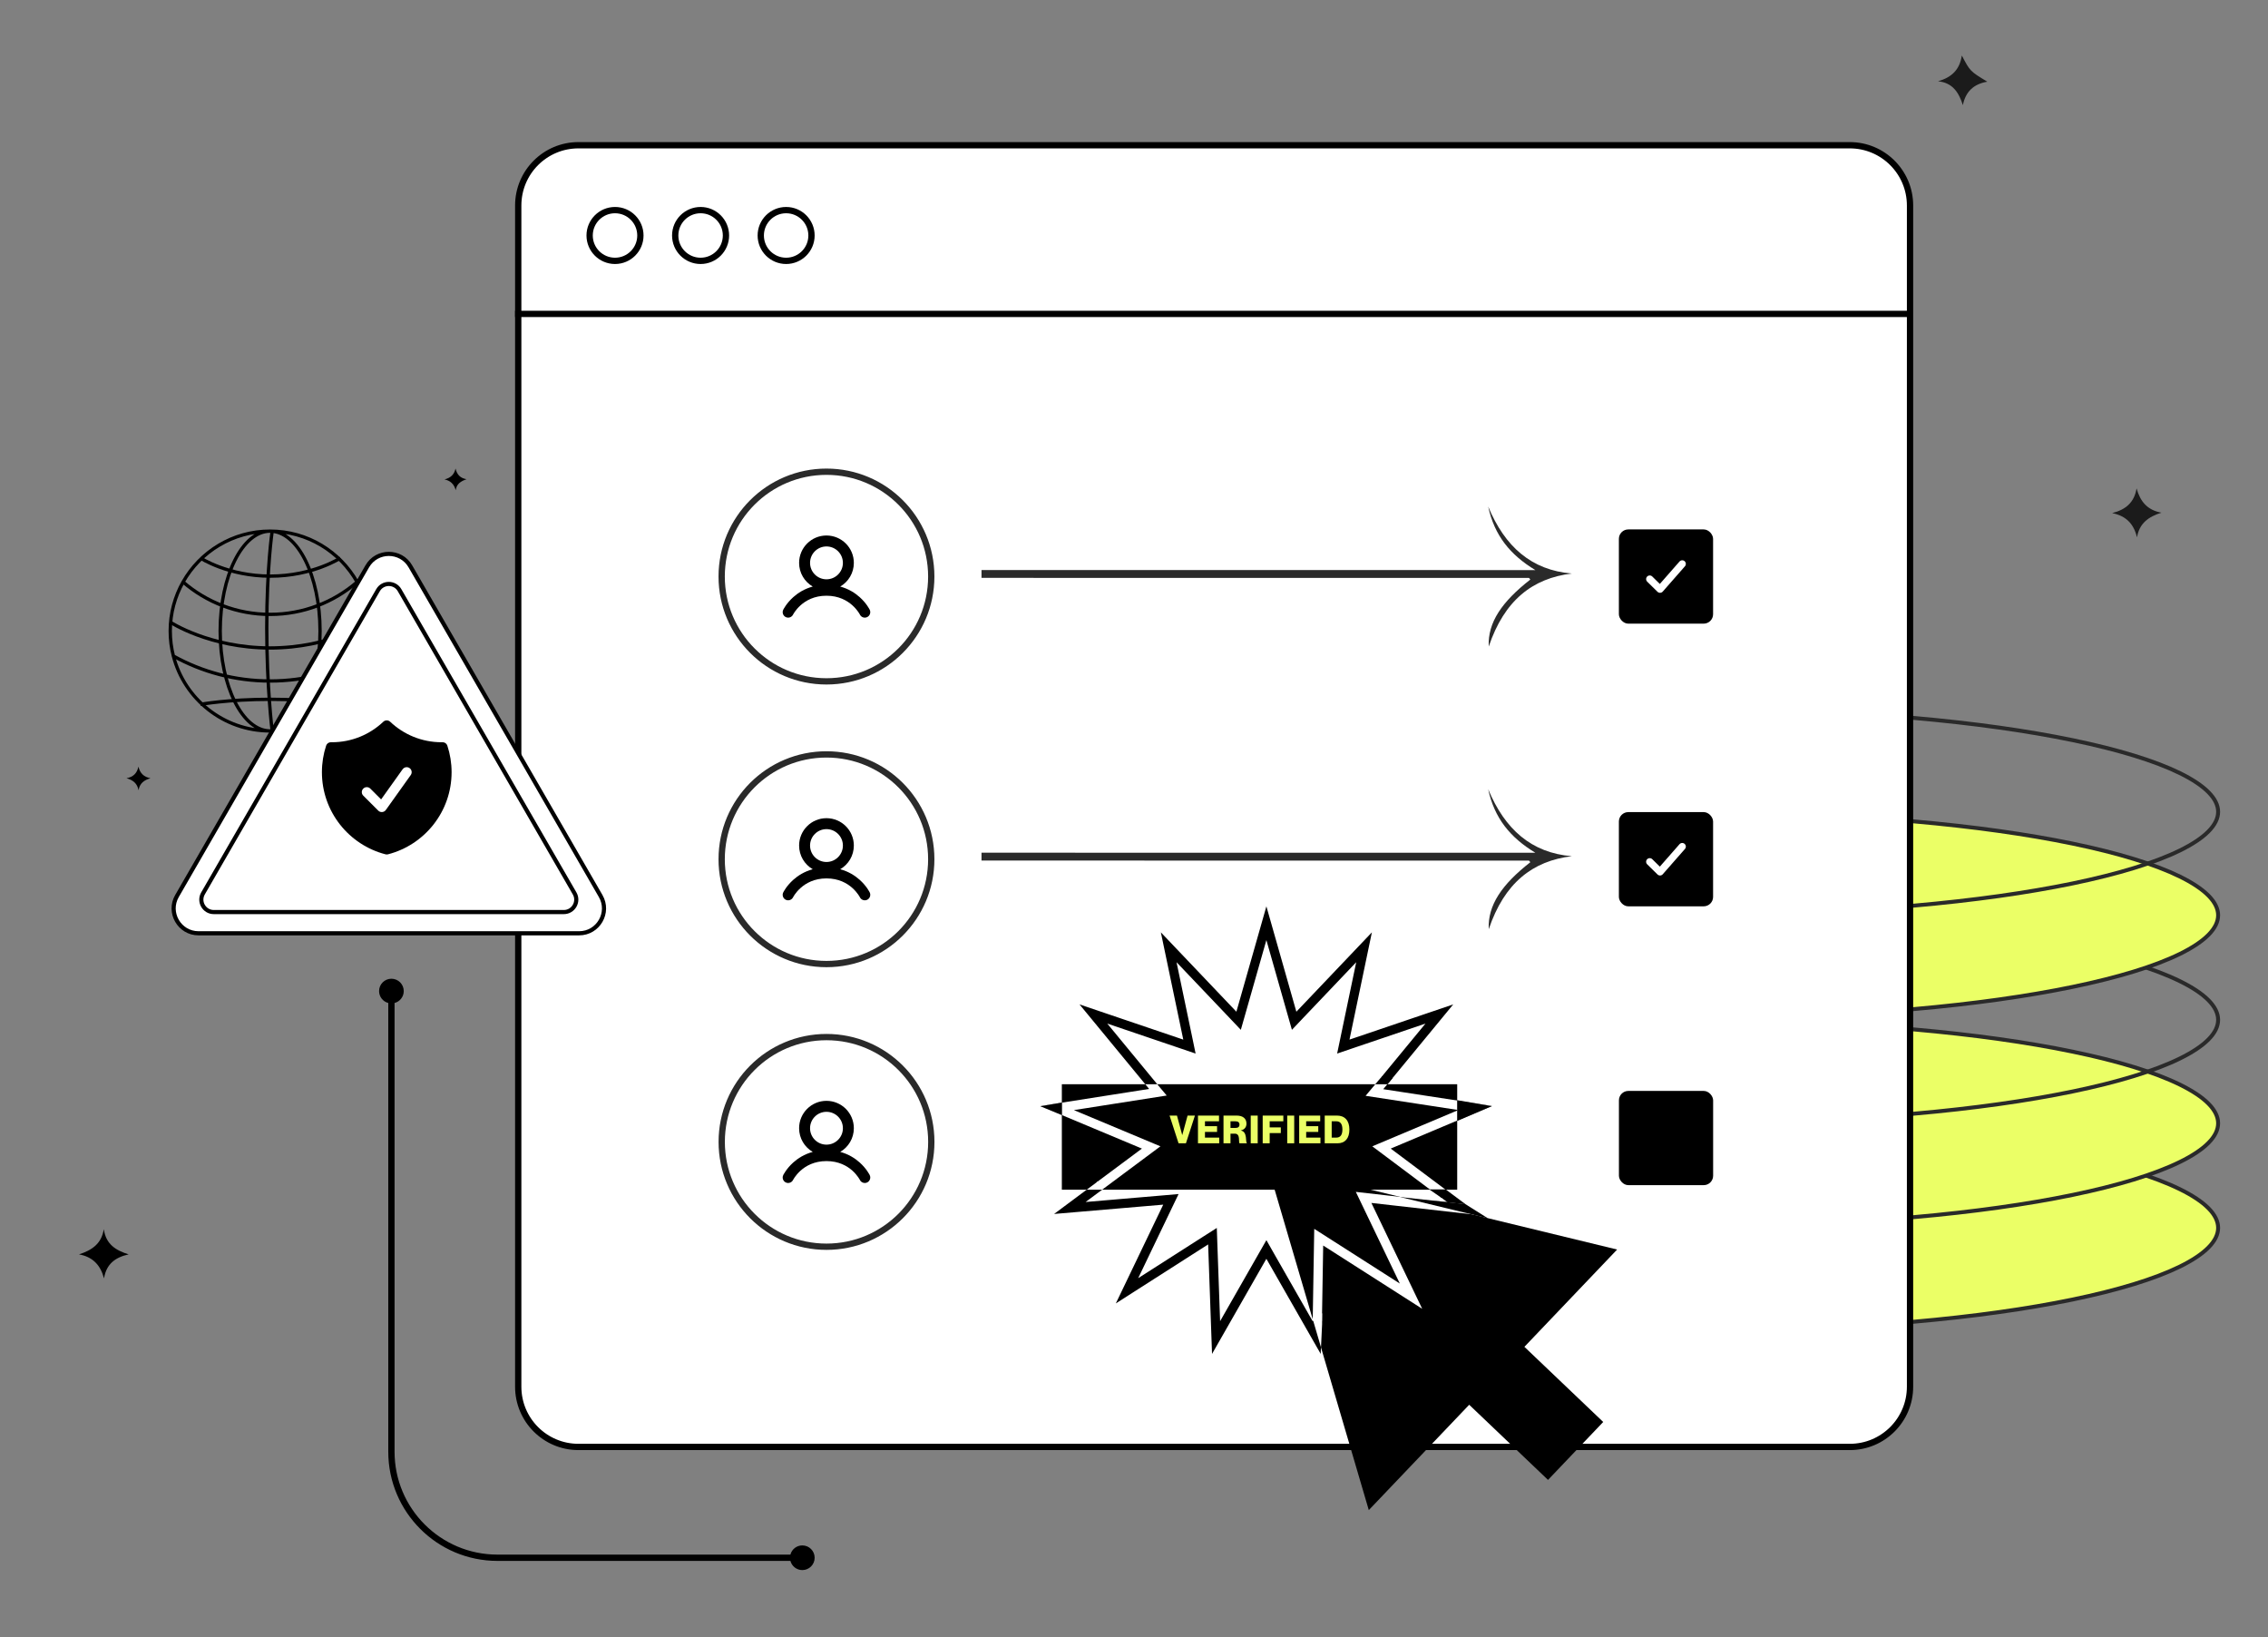 <svg width="97" height="70" viewBox="0 0 97 70" fill="none" xmlns="http://www.w3.org/2000/svg">
<rect x="0" y="0" width="97" height="70" fill="#808080" stroke="none"/>
<path d="M94.867 52.502C94.867 52.779 94.731 53.059 94.455 53.339C94.178 53.619 93.765 53.894 93.227 54.158C92.15 54.685 90.586 55.163 88.646 55.565C84.769 56.368 79.409 56.866 73.485 56.866C67.561 56.866 62.201 56.368 58.324 55.565C56.384 55.163 54.82 54.685 53.743 54.158C53.205 53.894 52.792 53.619 52.515 53.339C52.239 53.059 52.103 52.779 52.103 52.502C52.103 52.224 52.239 51.944 52.515 51.664C52.792 51.384 53.205 51.11 53.743 50.846C54.82 50.318 56.384 49.841 58.324 49.439C62.201 48.636 67.561 48.138 73.485 48.138C79.409 48.138 84.769 48.636 88.646 49.439C90.586 49.841 92.15 50.318 93.227 50.846C93.765 51.11 94.178 51.384 94.455 51.664C94.731 51.944 94.867 52.224 94.867 52.502Z" fill="#EBFF66" stroke="#2A2A2A" stroke-width="0.168"/>
<path d="M94.867 48.03C94.867 48.307 94.731 48.587 94.455 48.867C94.178 49.147 93.765 49.422 93.227 49.685C92.15 50.213 90.586 50.691 88.646 51.092C84.769 51.896 79.409 52.393 73.485 52.393C67.561 52.393 62.201 51.896 58.324 51.092C56.384 50.691 54.82 50.213 53.743 49.685C53.205 49.422 52.792 49.147 52.515 48.867C52.239 48.587 52.103 48.307 52.103 48.03C52.103 47.752 52.239 47.472 52.515 47.192C52.792 46.912 53.205 46.638 53.743 46.374C54.82 45.846 56.384 45.369 58.324 44.967C62.201 44.163 67.561 43.666 73.485 43.666C79.409 43.666 84.769 44.163 88.646 44.967C90.586 45.369 92.15 45.846 93.227 46.374C93.765 46.638 94.178 46.912 94.455 47.192C94.731 47.472 94.867 47.752 94.867 48.03Z" fill="#EBFF66" stroke="#2A2A2A" stroke-width="0.168"/>
<path d="M94.867 43.606C94.867 43.884 94.731 44.164 94.455 44.444C94.178 44.724 93.765 44.998 93.227 45.262C92.15 45.79 90.586 46.267 88.646 46.669C84.769 47.473 79.409 47.97 73.485 47.97C67.561 47.97 62.201 47.473 58.324 46.669C56.384 46.267 54.82 45.79 53.743 45.262C53.205 44.998 52.792 44.724 52.515 44.444C52.239 44.164 52.103 43.884 52.103 43.606C52.103 43.329 52.239 43.049 52.515 42.769C52.792 42.489 53.205 42.215 53.743 41.951C54.82 41.423 56.384 40.946 58.324 40.544C62.201 39.74 67.561 39.243 73.485 39.243C79.409 39.243 84.769 39.74 88.646 40.544C90.586 40.946 92.15 41.423 93.227 41.951C93.765 42.215 94.178 42.489 94.455 42.769C94.731 43.049 94.867 43.329 94.867 43.606Z" stroke="#2A2A2A" stroke-width="0.168"/>
<path d="M94.867 39.134C94.867 39.412 94.731 39.691 94.455 39.971C94.178 40.252 93.765 40.526 93.227 40.79C92.15 41.318 90.586 41.795 88.646 42.197C84.769 43 79.409 43.498 73.485 43.498C67.561 43.498 62.201 43 58.324 42.197C56.384 41.795 54.82 41.318 53.743 40.79C53.205 40.526 52.792 40.252 52.515 39.971C52.239 39.691 52.103 39.412 52.103 39.134C52.103 38.856 52.239 38.577 52.515 38.297C52.792 38.017 53.205 37.742 53.743 37.478C54.82 36.951 56.384 36.473 58.324 36.071C62.201 35.268 67.561 34.77 73.485 34.77C79.409 34.77 84.769 35.268 88.646 36.071C90.586 36.473 92.15 36.951 93.227 37.478C93.765 37.742 94.178 38.017 94.455 38.297C94.731 38.577 94.867 38.856 94.867 39.134Z" fill="#EBFF66" stroke="#2A2A2A" stroke-width="0.168"/>
<path d="M94.867 34.711C94.867 34.989 94.731 35.268 94.455 35.548C94.178 35.829 93.765 36.103 93.227 36.367C92.15 36.895 90.586 37.372 88.646 37.774C84.769 38.577 79.409 39.075 73.485 39.075C67.561 39.075 62.201 38.577 58.324 37.774C56.384 37.372 54.82 36.895 53.743 36.367C53.205 36.103 52.792 35.829 52.515 35.548C52.239 35.268 52.103 34.989 52.103 34.711C52.103 34.433 52.239 34.154 52.515 33.874C52.792 33.593 53.205 33.319 53.743 33.055C54.82 32.528 56.384 32.05 58.324 31.648C62.201 30.845 67.561 30.347 73.485 30.347C79.409 30.347 84.769 30.845 88.646 31.648C90.586 32.05 92.15 32.528 93.227 33.055C93.765 33.319 94.178 33.593 94.455 33.874C94.731 34.154 94.867 34.433 94.867 34.711Z" stroke="#2A2A2A" stroke-width="0.168"/>
<path d="M22.164 8.787C22.164 7.364 23.317 6.21 24.74 6.21H79.113C80.536 6.21 81.69 7.364 81.69 8.787V59.293C81.69 60.716 80.536 61.869 79.113 61.869H24.74C23.317 61.869 22.164 60.716 22.164 59.293V8.787Z" fill="white" stroke="black" stroke-width="0.269"/>
<line x1="22.029" y1="13.422" x2="81.656" y2="13.422" stroke="black" stroke-width="0.269"/>
<path d="M27.389 10.069C27.389 10.668 26.903 11.154 26.304 11.154C25.704 11.154 25.218 10.668 25.218 10.069C25.218 9.47 25.704 8.984 26.304 8.984C26.903 8.984 27.389 9.47 27.389 10.069Z" stroke="black" stroke-width="0.269"/>
<path d="M31.049 10.069C31.049 10.668 30.563 11.154 29.964 11.154C29.364 11.154 28.878 10.668 28.878 10.069C28.878 9.47 29.364 8.984 29.964 8.984C30.563 8.984 31.049 9.47 31.049 10.069Z" stroke="black" stroke-width="0.269"/>
<path d="M34.707 10.069C34.707 10.668 34.221 11.154 33.622 11.154C33.023 11.154 32.537 10.668 32.537 10.069C32.537 9.47 33.023 8.984 33.622 8.984C34.221 8.984 34.707 9.47 34.707 10.069Z" stroke="black" stroke-width="0.269"/>
<circle cx="35.347" cy="24.652" r="4.482" fill="white" stroke="#2A2A2A" stroke-width="0.269"/>
<path fill-rule="evenodd" clip-rule="evenodd" d="M35.935 25.08C36.284 24.877 36.518 24.5 36.518 24.068C36.518 23.421 35.994 22.897 35.347 22.897C34.701 22.897 34.177 23.421 34.177 24.068C34.177 24.5 34.411 24.877 34.76 25.08C34.401 25.177 34.127 25.354 33.928 25.532C33.781 25.663 33.676 25.795 33.606 25.894C33.572 25.944 33.546 25.987 33.528 26.017C33.519 26.033 33.512 26.046 33.507 26.055C33.505 26.059 33.503 26.063 33.501 26.066L33.499 26.07L33.499 26.071L33.498 26.072L33.498 26.072C33.498 26.072 33.498 26.072 33.709 26.175L33.498 26.072C33.442 26.189 33.49 26.329 33.606 26.385C33.722 26.442 33.862 26.393 33.919 26.278L33.919 26.278L33.921 26.273C33.923 26.269 33.928 26.262 33.934 26.251C33.945 26.231 33.964 26.2 33.99 26.162C34.043 26.086 34.126 25.983 34.24 25.881C34.468 25.678 34.824 25.472 35.347 25.472C35.871 25.472 36.227 25.678 36.455 25.881C36.569 25.983 36.652 26.086 36.705 26.162C36.731 26.2 36.75 26.231 36.762 26.251C36.767 26.262 36.772 26.269 36.774 26.273L36.776 26.278L36.776 26.278C36.833 26.393 36.973 26.442 37.089 26.385C37.205 26.329 37.253 26.189 37.197 26.072L36.986 26.175C37.197 26.072 37.197 26.072 37.197 26.072L37.196 26.071L37.196 26.07L37.194 26.066C37.192 26.063 37.19 26.059 37.188 26.055C37.183 26.046 37.176 26.033 37.167 26.017C37.15 25.987 37.124 25.944 37.089 25.894C37.019 25.795 36.914 25.663 36.767 25.532C36.568 25.354 36.294 25.177 35.935 25.08ZM35.347 24.77C35.735 24.77 36.05 24.456 36.05 24.068C36.05 23.68 35.735 23.365 35.347 23.365C34.96 23.365 34.645 23.68 34.645 24.068C34.645 24.456 34.96 24.77 35.347 24.77Z" fill="black"/>
<path fill-rule="evenodd" clip-rule="evenodd" d="M65.391 24.711L41.978 24.709L41.978 24.373L65.665 24.376C64.587 23.722 63.915 22.898 63.648 21.659C64.363 23.377 65.498 24.38 67.225 24.523C65.547 24.724 64.338 25.669 63.672 27.645C63.623 26.614 64.24 25.726 65.449 24.781C65.431 24.75 65.412 24.728 65.391 24.711Z" fill="#2A2A2A"/>
<rect x="69.238" y="22.637" width="4.029" height="4.029" rx="0.403" fill="black"/>
<path d="M70.557 24.76L70.998 25.193L71.947 24.111" stroke="white" stroke-width="0.309" stroke-linecap="round" stroke-linejoin="round"/>
<circle cx="35.347" cy="36.739" r="4.482" fill="white" stroke="#2A2A2A" stroke-width="0.269"/>
<path fill-rule="evenodd" clip-rule="evenodd" d="M35.935 37.167C36.284 36.964 36.518 36.587 36.518 36.154C36.518 35.508 35.994 34.984 35.347 34.984C34.701 34.984 34.177 35.508 34.177 36.154C34.177 36.587 34.411 36.964 34.76 37.167C34.401 37.264 34.127 37.441 33.928 37.619C33.781 37.75 33.676 37.882 33.606 37.981C33.572 38.031 33.546 38.073 33.528 38.104C33.519 38.12 33.512 38.132 33.507 38.142C33.505 38.146 33.503 38.15 33.501 38.153L33.499 38.157L33.499 38.158L33.498 38.158L33.498 38.159C33.498 38.159 33.498 38.159 33.709 38.261L33.498 38.159C33.442 38.275 33.49 38.415 33.606 38.472C33.722 38.528 33.862 38.48 33.919 38.365L33.919 38.364L33.921 38.36C33.923 38.356 33.928 38.348 33.934 38.338C33.945 38.318 33.964 38.287 33.99 38.249C34.043 38.173 34.126 38.07 34.24 37.968C34.468 37.764 34.824 37.559 35.347 37.559C35.871 37.559 36.227 37.764 36.455 37.968C36.569 38.07 36.652 38.173 36.705 38.249C36.731 38.287 36.75 38.318 36.762 38.338C36.767 38.348 36.772 38.356 36.774 38.36L36.776 38.364L36.776 38.365C36.833 38.48 36.973 38.528 37.089 38.472C37.205 38.415 37.253 38.275 37.197 38.159L36.986 38.261C37.197 38.159 37.197 38.159 37.197 38.159L37.196 38.158L37.196 38.157L37.194 38.153C37.192 38.15 37.19 38.146 37.188 38.142C37.183 38.132 37.176 38.12 37.167 38.104C37.15 38.073 37.124 38.031 37.089 37.981C37.019 37.882 36.914 37.75 36.767 37.619C36.568 37.441 36.294 37.264 35.935 37.167ZM35.347 36.857C35.735 36.857 36.05 36.542 36.05 36.154C36.05 35.767 35.735 35.452 35.347 35.452C34.96 35.452 34.645 35.767 34.645 36.154C34.645 36.542 34.96 36.857 35.347 36.857Z" fill="black"/>
<path fill-rule="evenodd" clip-rule="evenodd" d="M65.391 36.798L41.978 36.796L41.978 36.46L65.665 36.462C64.587 35.809 63.915 34.985 63.648 33.746C64.363 35.464 65.498 36.467 67.225 36.61C65.547 36.81 64.338 37.756 63.672 39.732C63.623 38.701 64.24 37.813 65.449 36.868C65.431 36.837 65.412 36.815 65.391 36.798Z" fill="#2A2A2A"/>
<rect x="69.238" y="34.724" width="4.029" height="4.029" rx="0.403" fill="black"/>
<path d="M70.557 36.847L70.998 37.28L71.947 36.198" stroke="white" stroke-width="0.309" stroke-linecap="round" stroke-linejoin="round"/>
<circle cx="35.349" cy="48.826" r="4.482" fill="white" stroke="#2A2A2A" stroke-width="0.269"/>
<path fill-rule="evenodd" clip-rule="evenodd" d="M35.935 49.253C36.284 49.051 36.518 48.673 36.518 48.241C36.518 47.594 35.994 47.07 35.347 47.07C34.701 47.07 34.177 47.594 34.177 48.241C34.177 48.673 34.411 49.051 34.76 49.253C34.401 49.35 34.127 49.527 33.928 49.705C33.781 49.837 33.676 49.968 33.606 50.068C33.572 50.118 33.546 50.16 33.528 50.191C33.519 50.206 33.512 50.219 33.507 50.228C33.505 50.233 33.503 50.237 33.501 50.239L33.499 50.243L33.499 50.245L33.498 50.245L33.498 50.245C33.498 50.245 33.498 50.246 33.709 50.348L33.498 50.246C33.442 50.362 33.49 50.502 33.606 50.559C33.722 50.615 33.862 50.567 33.919 50.451L33.919 50.451L33.921 50.447C33.923 50.442 33.928 50.435 33.934 50.425C33.945 50.404 33.964 50.373 33.99 50.336C34.043 50.26 34.126 50.157 34.24 50.054C34.468 49.851 34.824 49.646 35.347 49.646C35.871 49.646 36.227 49.851 36.455 50.054C36.569 50.157 36.652 50.26 36.705 50.336C36.731 50.373 36.75 50.404 36.762 50.425C36.767 50.435 36.772 50.442 36.774 50.447L36.776 50.451L36.776 50.451C36.833 50.567 36.973 50.615 37.089 50.559C37.205 50.502 37.253 50.362 37.197 50.246L36.986 50.348C37.197 50.246 37.197 50.245 37.197 50.245L37.196 50.245L37.196 50.243L37.194 50.239C37.192 50.237 37.19 50.233 37.188 50.228C37.183 50.219 37.176 50.206 37.167 50.191C37.15 50.16 37.124 50.118 37.089 50.068C37.019 49.968 36.914 49.837 36.767 49.705C36.568 49.527 36.294 49.35 35.935 49.253ZM35.347 48.943C35.735 48.943 36.05 48.629 36.05 48.241C36.05 47.853 35.735 47.539 35.347 47.539C34.96 47.539 34.645 47.853 34.645 48.241C34.645 48.629 34.96 48.943 35.347 48.943Z" fill="black"/>
<rect x="69.24" y="46.646" width="4.029" height="4.029" rx="0.403" fill="black"/>
<rect x="45.414" y="46.36" width="16.909" height="4.509" fill="black"/>
<path d="M50.021 47.7L50.406 48.886H50.721L51.106 47.7H50.791L50.565 48.531H50.562L50.338 47.7H50.021ZM51.535 48.154V47.944H52.136V47.7H51.236V48.886H52.145V48.642H51.535V48.398H52.053V48.154H51.535ZM52.328 48.886H52.627V48.473H52.812C53.066 48.473 52.958 48.836 53.016 48.886H53.327V48.87C53.259 48.85 53.367 48.39 53.069 48.339V48.335C53.217 48.302 53.31 48.203 53.31 48.045C53.31 47.821 53.151 47.7 52.887 47.7H52.328V48.886ZM52.627 47.944H52.829C52.948 47.944 53.011 47.987 53.011 48.086C53.011 48.186 52.948 48.229 52.829 48.229H52.627V47.944ZM53.492 47.7V48.886H53.791V47.7H53.492ZM54.303 48.204V47.944H54.887V47.7H54.004V48.886H54.303V48.448H54.779V48.204H54.303ZM55.053 47.7V48.886H55.352V47.7H55.053ZM55.864 48.154V47.944H56.464V47.7H55.565V48.886H56.474V48.642H55.864V48.398H56.381V48.154H55.864ZM56.657 48.886H57.199C57.529 48.886 57.712 48.675 57.712 48.294C57.712 47.912 57.513 47.7 57.182 47.7H56.657V48.886ZM56.955 47.944H57.153C57.338 47.944 57.413 48.078 57.413 48.294C57.413 48.51 57.338 48.642 57.153 48.642H56.955V47.944Z" fill="#EBFF66"/>
<path d="M55.587 43.395L58.339 40.504L57.523 44.411L57.452 44.75L57.779 44.639L61.559 43.357L59.021 46.437L58.801 46.704L59.143 46.758L63.085 47.38L59.406 48.928L59.087 49.062L59.365 49.268L62.566 51.651L58.59 51.312L58.245 51.282L58.395 51.594L60.122 55.192L56.759 53.043L56.468 52.857L56.455 53.203L56.313 57.191L54.333 53.726L54.162 53.425L53.99 53.726L52.01 57.191L51.868 53.203L51.856 52.857L51.564 53.043L48.201 55.192L49.928 51.594L50.078 51.282L49.733 51.312L45.757 51.651L48.959 49.268L49.236 49.062L48.917 48.928L45.238 47.38L49.181 46.758L49.522 46.704L49.302 46.437L46.764 43.357L50.544 44.639L50.871 44.75L50.801 44.411L49.984 40.504L52.736 43.395L52.974 43.646L53.069 43.313L54.162 39.475L55.254 43.313L55.349 43.646L55.587 43.395Z" stroke="black" stroke-width="0.395"/>
<path fill-rule="evenodd" clip-rule="evenodd" d="M69.163 53.428L54.201 49.798L58.542 64.569L62.836 60.065L66.207 63.278L68.568 60.801L65.197 57.588L69.163 53.428Z" fill="black"/>
<path d="M63.275 51.76L58.32 51.199L60.348 55.422L56.4 52.9L56.34 56.481" stroke="white" stroke-width="0.395"/>
<path d="M61.699 51.02L59.086 49.063L63.094 47.374L58.782 46.713L59.244 46.162" stroke="white" stroke-width="0.395"/>
<path d="M47.021 50.71L49.234 49.063L45.211 47.379L49.523 46.702L49.334 46.477" stroke="white" stroke-width="0.395"/>
<path d="M48.982 46.36H49.494L49.487 46.681L49.205 46.632L48.982 46.36Z" fill="white"/>
<path d="M46.477 50.869H47.14L47.134 50.548L46.946 50.521L46.477 50.869Z" fill="white"/>
<path d="M56.136 56.379L56.498 57.611L56.545 56.617L56.545 56.153L56.136 56.379Z" fill="white"/>
<path d="M44.49 47.3L45.421 47.141L45.421 47.683L44.49 47.3Z" fill="black"/>
<path d="M63.809 47.295L62.321 47.042L62.321 47.93L63.809 47.295Z" fill="black"/>
<path d="M58.82 46.36H59.342L59.56 46.096L59.114 46.018L58.82 46.36Z" fill="black"/>
<path d="M61.129 50.856H61.824L62.042 51.12L61.654 51.217L61.129 50.856Z" fill="black"/>
<path d="M63.633 52.09L59.877 51.182L62.673 51.487L63.633 52.09Z" fill="black"/>
<path d="M4.449 54.661C4.296 54.094 3.972 53.743 3.379 53.635C3.928 53.456 4.341 53.186 4.44 52.556C4.53 53.213 4.962 53.465 5.501 53.635C4.935 53.761 4.548 54.04 4.449 54.661Z" fill="black"/>
<path fill-rule="evenodd" clip-rule="evenodd" d="M16.875 42.886C17.101 42.827 17.268 42.621 17.268 42.376C17.268 42.085 17.032 41.849 16.74 41.849C16.449 41.849 16.213 42.085 16.213 42.376C16.213 42.621 16.38 42.827 16.606 42.886V62.072C16.606 64.65 18.697 66.741 21.275 66.741H33.805C33.864 66.967 34.07 67.134 34.315 67.134C34.606 67.134 34.842 66.898 34.842 66.607C34.842 66.315 34.606 66.079 34.315 66.079C34.07 66.079 33.864 66.246 33.805 66.472H21.275C18.845 66.472 16.875 64.502 16.875 62.072V42.886Z" fill="black"/>
<g clip-path="url(#clip0_1319_1824)">
<path d="M11.552 31.253C13.542 31.253 15.214 29.893 15.689 28.051M11.552 31.253C9.563 31.253 7.891 29.893 7.416 28.051M11.552 31.253C12.732 31.253 13.688 29.341 13.688 26.982C13.688 24.623 12.732 22.711 11.552 22.711M11.552 31.253C10.373 31.253 9.417 29.341 9.417 26.982C9.417 24.623 10.373 22.711 11.552 22.711M11.552 22.711C13.149 22.711 14.542 23.588 15.274 24.886M11.552 22.711C9.955 22.711 8.563 23.588 7.83 24.886M15.274 24.886C14.276 25.748 12.975 26.27 11.552 26.27C10.13 26.27 8.828 25.748 7.83 24.886M15.274 24.886C15.624 25.505 15.823 26.22 15.823 26.982C15.823 27.351 15.777 27.71 15.689 28.051M15.689 28.051C14.463 28.731 13.053 29.118 11.552 29.118C10.052 29.118 8.642 28.731 7.416 28.051M7.416 28.051C7.328 27.71 7.281 27.351 7.281 26.982C7.281 26.22 7.481 25.505 7.83 24.886" stroke="black" stroke-width="0.142" stroke-linecap="round" stroke-linejoin="round"/>
<path d="M7.281 26.603C7.281 26.603 8.966 27.706 11.552 27.706C14.139 27.706 15.823 26.603 15.823 26.603" stroke="black" stroke-width="0.142"/>
<path d="M11.641 22.711C11.641 22.711 11.409 24.253 11.409 26.84C11.409 29.426 11.641 31.253 11.641 31.253" stroke="black" stroke-width="0.142"/>
<path d="M8.576 23.862C8.576 23.862 9.755 24.634 11.566 24.634C13.377 24.634 14.556 23.862 14.556 23.862" stroke="black" stroke-width="0.142"/>
<path d="M8.576 30.116C8.576 30.116 9.755 29.901 11.566 29.901C13.377 29.901 14.556 30.116 14.556 30.116" stroke="black" stroke-width="0.142"/>
</g>
<path d="M19.012 20.498C19.267 20.437 19.426 20.295 19.483 20.035C19.544 20.291 19.681 20.445 19.953 20.49C19.718 20.575 19.527 20.681 19.491 20.961C19.422 20.705 19.271 20.555 19.012 20.498Z" fill="black"/>
<path d="M5.412 33.276C5.695 33.223 5.86 33.067 5.921 32.779C5.987 33.062 6.148 33.219 6.435 33.276C6.169 33.354 5.974 33.489 5.926 33.789C5.869 33.493 5.682 33.35 5.412 33.276Z" fill="black"/>
<path d="M15.708 24.215C16.118 23.506 17.142 23.506 17.551 24.215L25.689 38.311C26.099 39.02 25.587 39.906 24.768 39.906H8.492C7.673 39.906 7.161 39.02 7.57 38.311L15.708 24.215Z" fill="white" stroke="black" stroke-width="0.177"/>
<path d="M16.168 25.235C16.373 24.88 16.885 24.88 17.089 25.235L24.575 38.2C24.78 38.554 24.524 38.998 24.114 38.998H9.143C8.734 38.998 8.478 38.554 8.683 38.2L16.168 25.235Z" stroke="black" stroke-width="0.177"/>
<g clip-path="url(#clip1_1319_1824)">
<path fill-rule="evenodd" clip-rule="evenodd" d="M16.687 30.86C16.605 30.783 16.476 30.783 16.394 30.86C15.82 31.404 15.046 31.737 14.194 31.737C14.181 31.737 14.167 31.736 14.154 31.736C14.06 31.735 13.977 31.795 13.948 31.883C13.831 32.24 13.768 32.621 13.768 33.017C13.768 34.706 14.924 36.126 16.488 36.529C16.522 36.538 16.559 36.538 16.594 36.529C18.158 36.126 19.314 34.706 19.314 33.017C19.314 32.621 19.25 32.24 19.133 31.883C19.104 31.795 19.021 31.735 18.928 31.736C18.914 31.736 18.901 31.737 18.887 31.737C18.035 31.737 17.261 31.404 16.687 30.86ZM17.567 33.14C17.636 33.045 17.614 32.911 17.518 32.843C17.422 32.774 17.289 32.797 17.22 32.892L16.3 34.181L15.838 33.719C15.755 33.636 15.62 33.636 15.537 33.719C15.453 33.802 15.453 33.937 15.537 34.021L16.177 34.66C16.221 34.705 16.282 34.727 16.345 34.722C16.407 34.717 16.465 34.685 16.501 34.634L17.567 33.14Z" fill="black"/>
</g>
<path d="M90.334 21.939C90.907 21.794 91.279 21.493 91.379 20.883C91.534 21.438 91.834 21.812 92.443 21.921C91.888 22.094 91.497 22.376 91.397 22.977C91.261 22.404 90.934 22.058 90.334 21.939Z" fill="#1B1B1B"/>
<path d="M83.905 2.373C84.259 3.047 84.259 3.047 84.996 3.493C84.414 3.593 84.068 3.912 83.95 4.494C83.778 3.966 83.523 3.538 82.887 3.475C83.459 3.311 83.814 2.992 83.905 2.373Z" fill="#1B1B1B"/>
<defs>
<clipPath id="clip0_1319_1824">
<rect width="8.732" height="8.827" fill="white" transform="translate(7.188 22.569)"/>
</clipPath>
<clipPath id="clip1_1319_1824">
<rect width="6.826" height="6.826" fill="white" transform="translate(13.129 30.243)"/>
</clipPath>
</defs>
</svg>
